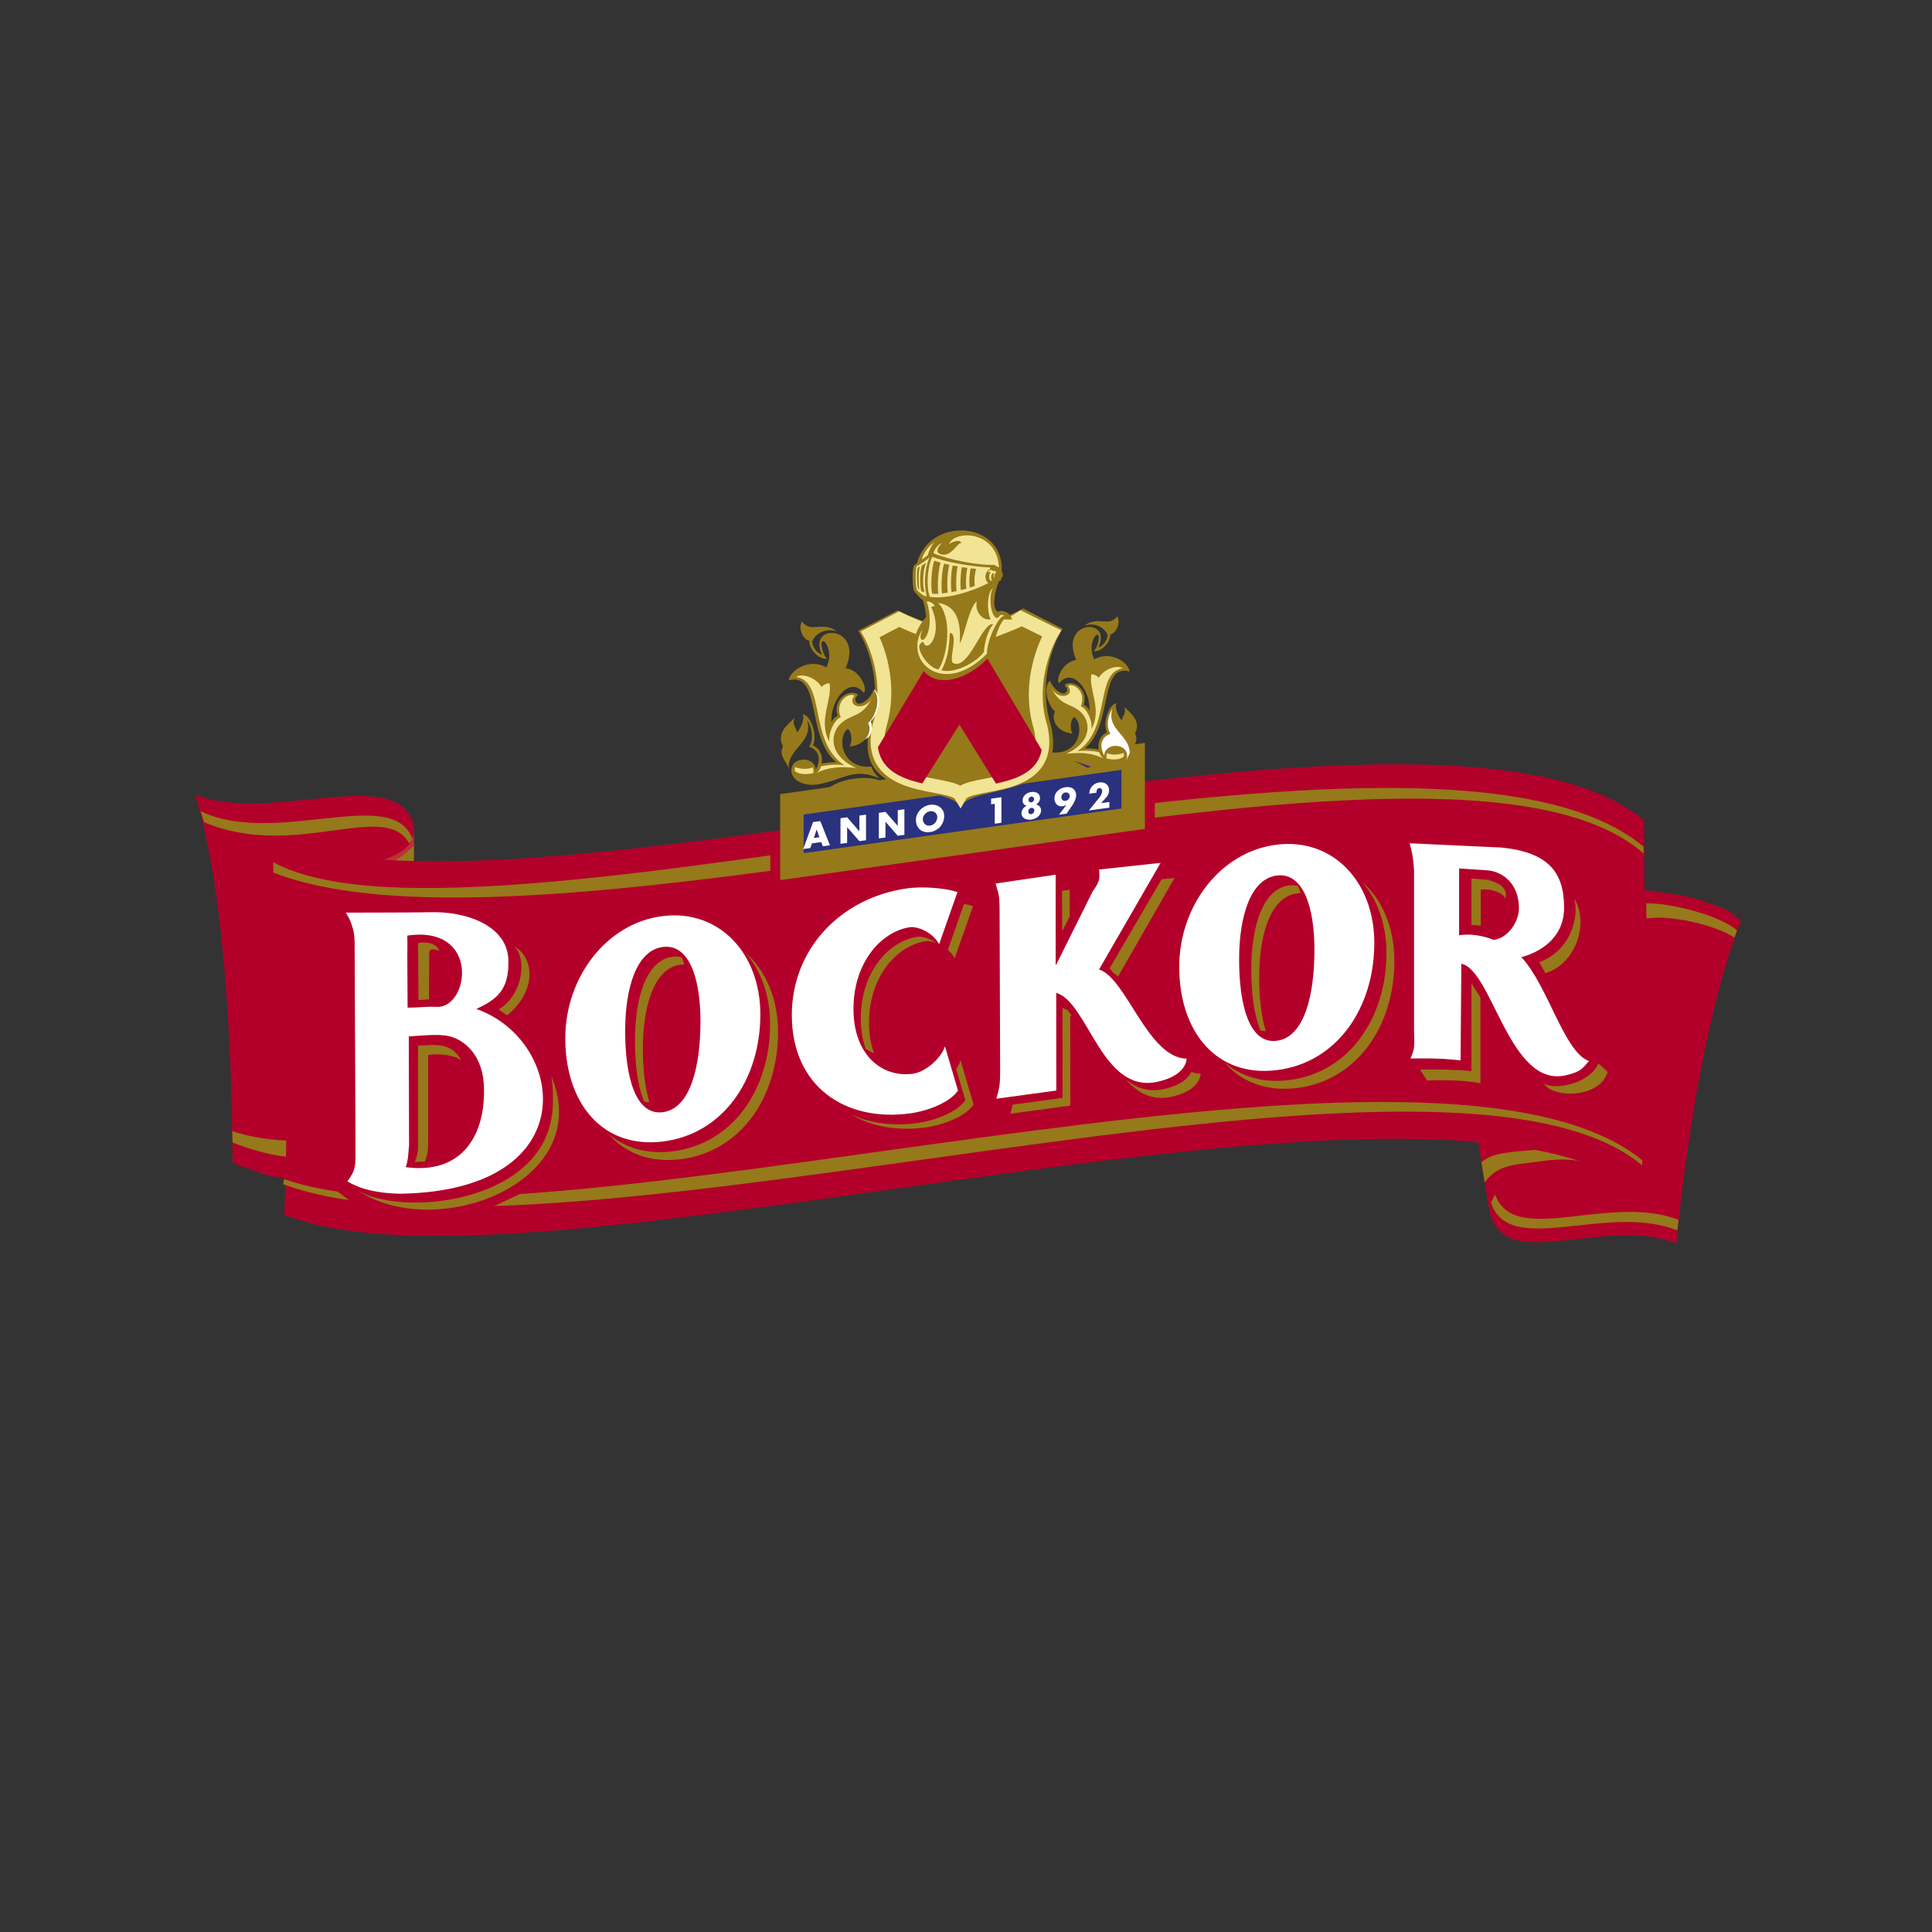 <?xml version="1.0" encoding="utf-8"?>
<!-- Generator: Adobe Illustrator 16.0.4, SVG Export Plug-In . SVG Version: 6.00 Build 0)  -->
<!DOCTYPE svg PUBLIC "-//W3C//DTD SVG 1.1//EN" "http://www.w3.org/Graphics/SVG/1.1/DTD/svg11.dtd">
<svg version="1.1" id="Layer_1" xmlns="http://www.w3.org/2000/svg" xmlns:xlink="http://www.w3.org/1999/xlink" x="0px" y="0px"
	 width="200px" height="200px" viewBox="0 0 200 200" enable-background="new 0 0 200 200" xml:space="preserve">
<rect x="0" y="0" width="200" height="200" fill="#333333" stroke="none"/>
<g>
	<polygon fill="#BD3035" points="42.86,86.076 42.86,92.931 26.897,89.705 27.703,88.013 	"/>
	<path fill="#96791A" d="M33.429,91.271c2.453,0.566,4.056,0.461,6.449-0.322c1.216-0.4,1.881-0.738,2.943-1.452v-1.936
		c-1.061,1.045-1.803,1.548-3.187,2.096c-2.223,0.884-3.826,0.98-6.127,0.324L33.429,91.271z"/>
	<path fill="#B3002A" d="M32.837,122.539c-1.125-0.23-4.704-0.604-5.998-1.134c-1.52-0.617-2.019-0.627-2.768-1.096
		c-0.155-29.672-4.156-38.188-3.798-38.034c7.443,3.018,20.392-3.056,22.431,2.746c1.402,3.991-6.002,5.795-14.524,3.434
		L32.837,122.539z"/>
	<path fill="#96791A" d="M29.757,118.078c-1.624-0.067-3.752-0.315-5.717-0.987l0.035,1.183c1.494,0.59,3.667,1.283,5.646,1.479
		L29.757,118.078z"/>
	<path fill="#B3002A" d="M154.123,125.028l-1.362-8.515c4.605-0.313,7.452,0.223,11.625,2.188c3.298,1.556,5.063,2.875,7.491,5.595
		c-3.856-1.481-6.399-1.815-10.506-1.361C158.447,123.26,156.773,123.747,154.123,125.028z"/>
	<path fill="#96791A" d="M153.694,122.408c1.354-1.936,3.32-1.833,5.66-2.177c2.628-0.388,4.276-0.218,6.777,0.676l-2.952-1.645
		c-1.808-0.312-2.871-0.359-4.695-0.193c-2.052,0.188-4.017,0.241-5.13,1.257L153.694,122.408z"/>
	<path fill="#B3002A" d="M170.222,92.107c1.126,0.232,4.705,0.607,5.998,1.133c2.198,0.896,2.261,0.516,4.031,2.098
		c0,0-4.357,9.5-6.724,33.388c-7.367-2.917-17.569,3.132-19.237-3.002c-1.176-4.325,8.864-5.678,15.154-2.765L170.222,92.107z"/>
	<path fill="#96791A" d="M173.637,127.37c-7.304-2.907-17.447,2.907-19.287-2.896l0.41-0.806c0.079,0.159,0.143,0.311,0.165,0.356
		c2.272,4.875,11.805-0.468,18.835,2.251L173.637,127.37z"/>
	<path fill="#96791A" d="M179.814,96.319c-1.853-1.654-7.233-2.89-9.403-2.804l0.035,1.567c2.5-0.402,7.115,0.671,9.1,1.976
		L179.814,96.319z"/>
	<path fill="none" d="M171.79,136.009"/>
	<path fill="#B3002A" d="M27.756,86.17c22.426,12.569,120.721-19.63,142.456-1.217v38.771
		c-21.234-17.99-115.533,12.326-140.785,2.017C30.358,106.81,27.756,86.17,27.756,86.17z"/>
	<path fill="#96791A" d="M28.283,89.257c21.773,11.814,119.351-20.524,141.856-1.603l0.015,0.711
		c-20.269-17.973-112.2,13.408-141.85,1.968L28.283,89.257z"/>
	<path fill="#96791A" d="M29.413,122.06c26.566,9.359,118.253-20.084,140.592-1.956l0.007,0.55
		c-20.735-17.436-112.098,12.537-140.703,1.931L29.413,122.06z"/>
	<polygon fill="#B3002A" points="56.024,122.547 49.9,125.45 37.978,125.608 31.048,120.452 	"/>
	<path fill="#96791A" d="M42.362,87.301c-2.532-4.554-11.828,1.814-21.239-2.194l-0.348-1.123
		c7.847,3.724,19.935-2.786,21.929,2.891L42.362,87.301z"/>
	<g>
		<path fill="#96791A" d="M70.847,99.839c-0.13-0.002-0.262,0.004-0.4,0.022c-2.74,0.354-3.897,4.287-3.897,8.683
			c0,2.082,0.205,4.052,0.685,5.563c-0.188,0.002-0.366-0.017-0.537-0.056c-0.684-1.576-0.969-3.874-0.969-6.328
			c0-4.397,1.156-8.331,3.899-8.682c0.335-0.045,0.647-0.029,0.938,0.044C70.667,99.321,70.761,99.573,70.847,99.839z"/>
		<path fill="#96791A" d="M70.446,120.003c-3.188,0.392-5.754-0.648-7.501-2.662c1.69,1.468,3.96,2.175,6.682,1.843
			c6.238-0.766,10.096-6.431,10.096-13.168c0-2.967-0.941-5.549-2.543-7.378c2.096,1.832,3.362,4.756,3.362,8.2
			C80.542,113.575,76.684,119.236,70.446,120.003z"/>
		<path fill="#96791A" d="M147.731,111.854c2.015-0.081,4.11,0,5.521,0.282v-8.863l-0.928-1.491v9.105
			c-1.449-0.162-3.785-0.203-5.315-0.162L147.731,111.854z"/>
		<path fill="#96791A" d="M159.818,112.176c1.288,0.727,4.833-0.081,5.64-2.095l0.967,0.885
			C165.618,113.707,160.785,113.707,159.818,112.176z"/>
		<path fill="#96791A" d="M162.961,93c0.563,2.095-0.483,5.481-3.626,6.606l0.644,1.128C163.04,99.849,164.571,95.659,162.961,93z"
			/>
		<path fill="#96791A" d="M152.324,95.74v-4.793l1.611,0.12c0,0,2.377,0.443,1.895,1.933c-0.444-0.885-2.056-0.925-2.056-0.925
			h-0.483v3.746L152.324,95.74z"/>
		<path fill="#96791A" d="M43.99,120.237c0.251-0.662,0.347-1.178,0.331-2.095v-8.938c0,0,2.083-0.307,3.435,0.539
			c-1.158-1.929-2.665-1.543-4.473-1.503v9.58c0,1.121,0.004,1.66-0.34,2.469L43.99,120.237z"/>
		<path fill="#96791A" d="M57.117,115.542c-1.299,9.113-15.898,10.503-20.268,7.564c8.019,5.643,24.848-0.612,20.226-11.698
			c0.083,0.561,0.162,1.194,0.162,1.776C57.237,114.003,57.275,114.77,57.117,115.542z"/>
		<path fill="#96791A" d="M53.254,97.973c1.904,1.065,2.492,4.431-0.751,7.135l-0.893-0.617
			C54.042,103.101,54.618,99.354,53.254,97.973z"/>
		<path fill="#96791A" d="M45.469,98.435c-0.423-1.176-2.189-0.813-2.189-0.813l0.041,5.907c0,0,0.37-0.031,0.608-0.037
			c0.188-0.005,0.196-0.086,0.483,0l0.018-4.867C44.43,97.967,45.469,98.435,45.469,98.435z"/>
		<path fill="#96791A" d="M96.977,97.636c-0.468-0.181-0.889-0.242-1.125-0.208c-2.931,0.412-5.89,3.568-5.89,8.466
			c0,1.2,0.188,2.248,0.516,3.137c-0.294-0.117-0.578-0.265-0.847-0.439c-0.334-0.891-0.522-1.944-0.522-3.152
			c0-4.897,2.96-8.053,5.888-8.466C95.379,96.919,96.229,97.109,96.977,97.636z"/>
		<path fill="#96791A" d="M99.798,93.563c0.335,0.067,0.648,0.149,0.928,0.246L98.827,99.2c-0.184-0.349-0.429-0.641-0.704-0.879
			L99.798,93.563z"/>
		<path fill="#96791A" d="M99.434,109.763l1.35,4.584c-0.827,1.209-3.046,2.09-4.902,2.354c-2.94,0.411-5.651-0.062-7.774-1.335
			c1.977,0.928,4.36,1.239,6.919,0.88c1.858-0.263,4.077-1.145,4.905-2.354l-0.954-3.241
			C99.187,110.354,99.348,110.051,99.434,109.763z"/>
		<g>
			<path fill="#96791A" d="M120.246,91.028l1.346-0.146l-5.854,10.209c-0.14-0.121-0.344-0.297-0.486-0.385
				c-0.128-0.167-0.255-0.325-0.382-0.475L120.246,91.028z"/>
			<polygon fill="#96791A" points="109.932,92.222 110.731,92.106 110.731,94.861 109.962,96.411 			"/>
			<path fill="#96791A" d="M110.969,105.209c-0.059-0.024-0.117-0.044-0.179-0.061l0.006,9.302l-6.208,0.844
				c0,0,0.146-0.48,0.249-0.941l5.159-0.703l-0.005-9.303c0.189,0.057,0.376,0.141,0.555,0.25
				C110.688,104.791,110.829,104.996,110.969,105.209z"/>
			<path fill="#96791A" d="M123.324,110.966c0.31,0.109,0.631,0.172,0.964,0.18c-0.042,0.766-0.726,1.933-3.143,2.416
				c-1.983,0.397-3.443-0.498-4.644-1.871c1.041,0.896,2.279,1.385,3.844,1.072C122.167,112.398,123.007,111.644,123.324,110.966z"
				/>
		</g>
		<path fill="#96791A" d="M134.649,92.466c-0.131,0-0.265,0.006-0.401,0.024c-2.739,0.351-3.896,4.287-3.896,8.682
			c0,2.084,0.204,4.054,0.684,5.564c-0.188,0.002-0.368-0.019-0.538-0.055c-0.683-1.577-0.968-3.875-0.968-6.329
			c0-4.397,1.158-8.331,3.9-8.684c0.335-0.044,0.646-0.026,0.938,0.046C134.469,91.95,134.562,92.2,134.649,92.466z"/>
		<path fill="#96791A" d="M134.248,112.632c-3.188,0.392-5.755-0.65-7.504-2.662c1.694,1.465,3.964,2.175,6.686,1.84
			c6.236-0.766,10.095-6.428,10.095-13.165c0-2.967-0.939-5.549-2.544-7.379c2.097,1.833,3.364,4.758,3.364,8.2
			C144.345,106.201,140.486,111.865,134.248,112.632z"/>
	</g>
	<g>
		<rect x="79.743" y="87.047" fill="#B3002A" width="2.021" height="4.248"/>
		<path fill="#B3002A" d="M80.754,89.17"/>
	</g>
	<g>
		<rect x="117.445" y="81.918" fill="#B3002A" width="2.103" height="4.403"/>
		<path fill="#B3002A" d="M118.494,84.12"/>
	</g>
	<g>
		<polygon fill="#2A317E" stroke="#96791A" stroke-width="2.429" stroke-miterlimit="3.864" points="81.978,83.262 
			117.306,78.299 117.306,84.751 81.978,89.715 		"/>
		<path fill="#2A317E" stroke="#96791A" stroke-width="2.429" stroke-miterlimit="3.864" d="M99.642,84.007"/>
	</g>
	<path fill="#FFFFFF" d="M102.978,83.207v2.064l0.688-0.098v-2.646l-1.067,0.15v0.583L102.978,83.207z M106.759,82.465
		c0.16-0.022,0.291,0.094,0.291,0.257c0,0.165-0.131,0.318-0.291,0.339c-0.163,0.023-0.293-0.093-0.293-0.256
		C106.466,82.638,106.596,82.486,106.759,82.465z M106.759,83.626c0.173-0.023,0.314,0.104,0.314,0.287
		c0,0.178-0.142,0.343-0.314,0.366c-0.176,0.026-0.316-0.098-0.316-0.278C106.442,83.819,106.583,83.652,106.759,83.626z
		 M106.759,81.986c-0.453,0.064-0.904,0.377-0.904,0.883c0,0.281,0.177,0.494,0.42,0.542v0.007
		c-0.316,0.149-0.528,0.422-0.528,0.769c0,0.548,0.556,0.723,1.013,0.658c0.454-0.064,1.011-0.396,1.011-0.942
		c0-0.347-0.212-0.562-0.526-0.622v-0.005c0.242-0.116,0.417-0.379,0.417-0.66C107.66,82.109,107.212,81.923,106.759,81.986z
		 M110.414,84.228l0.564-0.822c0.229-0.332,0.424-0.729,0.424-1.112c0-0.278-0.14-0.538-0.354-0.681
		c-0.204-0.136-0.499-0.159-0.756-0.122c-0.604,0.084-1.138,0.511-1.138,1.162c0,0.486,0.33,0.887,0.851,0.812
		c0.142-0.019,0.253-0.062,0.372-0.133l0.007,0.008l-0.754,0.998L110.414,84.228z M110.297,82.034
		c0.243-0.035,0.439,0.133,0.439,0.373c0,0.243-0.196,0.464-0.439,0.496c-0.241,0.035-0.426-0.132-0.426-0.375
		C109.871,82.287,110.056,82.068,110.297,82.034z M113.975,83.143l0.409-0.44c0.271-0.284,0.429-0.526,0.429-0.906
		c0-0.576-0.467-0.876-1.022-0.798c-0.625,0.09-1.011,0.555-1.031,1.165l0.758-0.106c-0.007-0.039-0.01-0.076-0.01-0.11
		c0-0.181,0.102-0.34,0.287-0.365c0.184-0.024,0.302,0.134,0.302,0.303c0,0.24-0.147,0.502-0.302,0.69l-1.082,1.328l2.128-0.297
		v-0.584L113.975,83.143z"/>
	<path fill="#96791A" d="M92.921,63.187l-4.078,2.1c0,0,2.919,4.423,1.186,10.086c-1.753,7.711,7.77,5.704,9.387,8.096
		c1.633-2.392,11.142-0.581,9.391-8.294c-1.734-5.662,1.186-10.084,1.186-10.084l-4.079-2.1c0,0-4.247,2.236-6.565,2.13
		C97.274,65.296,92.921,63.187,92.921,63.187z"/>
	<path fill="#96791A" stroke="#F2E495" stroke-width="1.437" stroke-miterlimit="3.864" d="M99.306,66.032
		c-2.11,0.098-6.23-1.936-6.23-1.936l-2.978,1.561c0,0,2.507,4.37,0.932,9.516c-1.594,7.011,7.454,5.551,8.396,7.112
		c0.959-1.663,9.897-0.103,8.287-7.014c-1.576-5.149,1.142-9.717,1.142-9.717l-3.063-1.508
		C105.79,64.047,101.188,66.194,99.306,66.032z"/>
	<g>
		<defs>
			<path id="SVGID_1_" d="M99.306,66.032c-2.11,0.098-6.23-1.936-6.23-1.936l-2.978,1.561c0,0,2.507,4.37,0.932,9.516
				c-1.594,7.011,7.454,5.551,8.396,7.112c0.959-1.663,9.897-0.103,8.287-7.014c-1.576-5.149,1.142-9.717,1.142-9.717l-3.063-1.508
				C105.79,64.047,101.188,66.194,99.306,66.032z"/>
		</defs>
		<clipPath id="SVGID_2_">
			<use xlink:href="#SVGID_1_"  overflow="visible"/>
		</clipPath>
		<g clip-path="url(#SVGID_2_)">
			<polygon fill="#B3002A" points="99.321,63.31 88.948,80.567 93.312,84.535 99.321,75.012 105.215,84.535 109.58,80.567 			"/>
		</g>
	</g>
	<path fill="#FFFFFF" d="M85.009,87.171l0.172,0.436l0.734-0.102l-0.999-2.508l-0.751,0.105l-1.017,2.79l0.729-0.101l0.182-0.486
		L85.009,87.171z M84.821,86.67l-0.571,0.081l0.285-0.882l0.005-0.001L84.821,86.67z M87.007,87.352l0.688-0.097v-1.623H87.7
		l1.262,1.443l0.688-0.095v-2.648l-0.688,0.097v1.618l-0.007,0.001l-1.26-1.441l-0.688,0.096V87.352z M90.978,86.794l0.688-0.097
		v-1.622l0.008-0.001l1.26,1.443l0.688-0.098v-2.646l-0.688,0.097v1.618l-0.006,0.001l-1.262-1.442l-0.688,0.097V86.794z
		 M96.279,83.312c-0.761,0.106-1.463,0.769-1.463,1.569c0,0.856,0.614,1.374,1.463,1.257c0.852-0.122,1.464-0.812,1.464-1.67
		C97.743,83.668,97.041,83.205,96.279,83.312z M96.279,83.98c0.412-0.059,0.748,0.229,0.748,0.594c0,0.454-0.336,0.837-0.748,0.894
		c-0.411,0.06-0.747-0.228-0.747-0.685C95.532,84.418,95.868,84.038,96.279,83.98z"/>
	<path fill="#96791A" d="M103.659,59.81c0.041,0.146-0.063,0.337-0.242,0.359c-0.336,0.703-0.842,2.786-0.136,3.152
		c0.335-0.125,0.595-0.094,0.91,0.069c0.324,0.169,0.492,0.387,0.572,0.743l-0.833-0.01c-0.641,0.662-1.125,2.598-1.172,3.46
		c-1.994,2.443-5.191,3.705-6.896,2.132c-2.015-1.859-1.388-4.256,0-5.844c0.021-0.359-0.199-1.422-0.332-1.718
		c-0.269-0.215-0.787-0.787-0.938-1.023c-0.104-0.54-0.224-2.014,0.024-2.611l0.299-0.215c1.346-4.902,9.048-4.399,8.78,0.864
		C103.858,59.313,103.858,59.82,103.659,59.81z"/>
	<path fill="#F2E495" d="M96.242,57.652c-0.265,0.336-1.044,0.799-1.369,0.979c-0.127,0.537-0.127,1.977,0.054,2.442
		c0.158,0.209,0.692,0.673,1.009,0.661C95.515,59.946,95.904,58.4,96.242,57.652z M95.181,61.06
		c-0.064-0.063-0.124-0.126-0.172-0.219c-0.114-0.559-0.13-1.621-0.003-2.094c0.065-0.021,0.143-0.054,0.224-0.095
		C95.053,59.051,95.075,60.658,95.181,61.06z M95.695,61.313c0,0-0.155-0.023-0.327-0.125c-0.168-0.588-0.147-2.086,0.062-2.645
		c0.161-0.094,0.328-0.204,0.432-0.293c-0.2,0.604-0.267,0.965-0.294,1.601C95.542,60.423,95.571,60.754,95.695,61.313z"/>
	<path fill="#F2E495" d="M102.746,59.082c-0.144-0.161-0.341-0.066-0.497,0.127l0.315,0.021c-0.198,0.137-0.306,0.979,0.169,0.884
		c-0.169-0.095-0.2-0.674,0.072-0.769l0.142,0.006c-0.052,0.052-0.07,0.099-0.081,0.174c-0.021,0.133-0.002,0.253,0.111,0.33
		c-0.055-0.111-0.055-0.196-0.022-0.314c0.029-0.113,0.071-0.178,0.163-0.25c-0.002-0.097-0.042-0.145-0.203-0.209
		C102.9,59.075,102.759,59.09,102.746,59.082z"/>
	<path fill="#F2E495" d="M96.727,56.157c-0.275,0.2-0.643,1.054-0.655,1.284c0,0-0.172,0.153-0.294,0.243
		c-0.137,0.101-0.357,0.25-0.357,0.25C95.578,57.18,96.356,56.307,96.727,56.157z M103.408,58.742l-0.504-0.272
		c-1.759,0.066-4.727-0.544-6.264-1.196c0.063-0.464,0.589-0.979,0.863-1.062c-0.325,0.336-0.759,0.915-0.167,1.146
		c1.121,0.441,1.851-1.345,2.167-1.114c-0.042-0.483-0.979-0.147-1.263,0.083C98.852,54.801,103.239,54.949,103.408,58.742z
		 M100.923,55.79c1.168,0.137,2.04,1.452,2.095,2.051c0.167,0.578-1.104,0.527-1.041,0.031
		C102.027,57.168,101.524,56.126,100.923,55.79z"/>
	<path fill="#F2E495" d="M96.515,57.632c-0.484,0.862-0.675,3.071-0.263,4.156c1.746,0.284,4.513-0.602,6.061-1.432
		c-0.548-0.464-0.241-1.251,0.062-1.368c0.066-0.022,0.082-0.075,0.117-0.136c0.019-0.037,0.01-0.065,0.019-0.105
		C100.471,58.663,97.587,58.115,96.515,57.632z M97.138,61.465c-0.246,0.015-0.464,0.013-0.633-0.004
		c-0.212-0.8-0.043-2.809,0.222-3.419c0.171,0.067,0.387,0.141,0.642,0.209C97.125,58.915,97.011,60.737,97.138,61.465z
		 M98.118,61.354c-0.212,0.031-0.418,0.056-0.609,0.076c-0.094-0.643-0.031-2.503,0.243-3.082c0.169,0.041,0.348,0.086,0.53,0.124
		C98.071,59.083,98.001,60.626,98.118,61.354z M99.021,61.192c-0.175,0.037-0.35,0.069-0.523,0.1
		c-0.095-0.632-0.051-2.254,0.137-2.749c0.17,0.032,0.344,0.059,0.512,0.088C98.987,59.124,98.936,60.591,99.021,61.192z
		 M100.045,60.942c-0.184,0.054-0.378,0.102-0.574,0.148c-0.094-0.494-0.031-1.888,0.105-2.382c0.196,0.031,0.386,0.056,0.569,0.08
		C100.009,59.282,99.95,60.449,100.045,60.942z M100.914,60.64c-0.169,0.073-0.314,0.132-0.521,0.198
		c-0.096-0.496-0.039-1.513,0.1-2.008c0.194,0.021,0.388,0.057,0.547,0.063C100.901,59.388,100.818,60.146,100.914,60.64z"/>
	<path fill="#F2E495" d="M103.691,63.65c-0.246-0.013-0.231,0.336-0.548,0.315c-0.588-0.233-0.841-2.251-0.356-3.094
		c-0.633,0.441-0.633,2.525-0.231,3.219c-0.718,0.233-1.705-0.693-1.433-1.851c-0.842,0.715-1.24,3.473-1.769,4.354
		c0.127-2.02-0.189-3.871-2.252-4.188c1.496,1.41,1.031,5.409,0.063,6.883c-0.905-0.062-2.104-1.642-1.999-2.483
		c0.127-0.231,0.379-0.493,0.442-0.295c0.357,1.114,2.084-0.779,0.801-3.661c0.114-0.085,0.167-0.117,0.356-0.073
		c-0.021-0.233-0.474-0.547-0.831-0.528c0.8,2.578-0.146,4.179-0.505,3.979c-0.288-0.162-0.062-0.705,0.062-1.085
		c-2.05,3.262,2.157,7.113,6.683,2.525c-0.063-1.137,1.114-3.892,1.787-3.914C103.868,63.692,103.806,63.653,103.691,63.65z
		 M101.86,67.459c-0.463,0.819-2.777,2.334-4.398,1.936c0.567-1.054,0.799-2.147,0.861-3.871c0.99,0.082-0.209,2.882,0.38,3.134
		c1.618,0.695,3.009-4.354,4.124-4.039C102.217,65.292,101.9,66.659,101.86,67.459z"/>
	<polygon fill="#FFFFFF" points="117.064,77.738 117.013,76.439 115.479,74.751 115.167,73.27 114.649,74.283 114.597,75.582 
		114.728,75.919 114.311,76.284 113.896,76.984 113.921,77.687 114.311,78.518 116.571,78.751 	"/>
	<path fill="#96791A" d="M111.41,68.324c-1.814-4.134,3.774-4.465,2.304-1.307c0.461-0.135,0.894-0.693,0.955-1.259
		c-0.163-0.506-1.009-1.423-2.411-1c1.454-1.062,2.517,0.226,3.399-0.967c0.426,0.8-0.226,1.853-0.729,1.874
		c0.081,0.618-0.744,1.825-1.714,1.753c0.383-0.329,0.774-1.706,0.366-1.718c-0.261-0.005-0.975,1.252-0.296,2.549
		c1.591-0.903,3.478,0.211,3.663,1.262c-3.228-0.866-1.654,5.498-4.638,7.962c0.337-0.025,1.136,0.023,1.433,0.14
		c-0.167-0.801,0.256-1.585,0.844-1.771c-0.474-0.988,0.188-2.896,0.98-3.051c-0.207,0.473,0.238,1.517,0.598,1.794
		c-0.042-0.495,0.516-0.682,0.187-1.433c0.61,0.597,1.845,1.452,1.14,2.788c0.5,0.893-0.45,1.532-0.552,2.212
		c0.164-2.062-2.434-2.557-1.795-4.743c-0.259,0.238-0.793,1.67-0.185,2.547c-1.322,0.485-0.961,1.671-0.644,2.273
		c0.004-1.365,2.438-1.387,2.362,0.104c-0.053,1.013-1.426,1.465-2.504,1.294c-2.537-0.4-3.521-1.734-6.094-0.567
		c0.329-0.268,0.752-0.855,0.814-1.164c3.011,0.237,3.341-2.939,2.307-3.666c-0.367,0.232-0.491,1.202-0.177,1.711
		c-1.574-0.139-2.253-1.417-1.806-2.294c-0.716-0.567-1.315-2.464-0.518-3.2c0.213,0.776,1.27,1.611,1.632,1.247
		c0.284-0.285,0.087-0.554-0.14-0.776c0.702-0.643,2.536,0.306,1.993,2.05c0.193,0.029,0.533,0.358,0.596,0.649
		c0.154-2.177-1.785-4.601-3.135-2.888C109.256,70.409,109.946,68.522,111.41,68.324z M116.144,77.77
		c-0.246,0.188-1.092,0.241-1.36,0.023C114.917,77.421,115.948,77.359,116.144,77.77z"/>
	<g>
		<path fill="#F2E495" d="M116.217,69.184c-0.587-0.405-1.971,0.092-2.465,0.978c-0.237-0.299-0.763-0.383-0.763-0.383
			c-0.36,1.508,1.165,3.672-0.011,5.694c0.155-0.847-0.516-2.195-1.094-2.362c0.62-1.547-0.794-2.455-1.329-2.113
			c0.794,1.021-0.907,1.598-1.703,0.264c0.991,1.881,1.92,1.47,2.991,2.418c1.11,0.98,1.239,3.134-1.454,4.345
			c0,0,1.253-0.138,2.042-0.035c0.721,0.097,1.125,0.222,1.796,0.507c-0.28-0.186-0.382-0.466-0.423-0.62
			c-0.476-0.124-1.507-0.247-2.275-0.105C115.062,75.451,113.289,69.637,116.217,69.184z"/>
		<path fill="#F2E495" d="M116.355,78.297c-0.252,0.291-1.025,0.445-1.819,0.217c-0.021-0.329,0.082-0.565,0.082-0.565
			c0.319,0.236,1.279,0.205,1.682-0.012C116.383,78.042,116.331,78.134,116.355,78.297z"/>
	</g>
	<path fill="#FFFFFF" d="M90.513,71.348c0.885,0.962,0.39,2.521-0.363,3.325c0.285,0.885,0.026,1.611-0.649,1.897l-0.234-2.34
		l1.196-1.739L90.513,71.348z"/>
	<path fill="#96791A" d="M87.54,69.161c1.933-4.403-4.023-4.756-2.456-1.392c-0.491-0.145-0.951-0.738-1.018-1.342
		c0.177-0.539,1.076-1.517,2.569-1.066c-1.549-1.131-2.68,0.243-3.623-1.029c-0.453,0.853,0.24,1.976,0.777,1.996
		c-0.088,0.66,0.793,1.946,1.826,1.87c-0.406-0.354-0.826-1.819-0.389-1.829c0.278-0.008,1.035,1.332,0.312,2.715
		c-1.694-0.963-3.704,0.225-3.904,1.344c3.44-0.923,1.764,5.858,4.943,8.485c-0.356-0.029-1.21,0.023-1.523,0.146
		c0.174-0.851-0.276-1.688-0.903-1.884c0.507-1.055-0.196-3.088-1.043-3.254c0.22,0.506-0.253,1.616-0.637,1.913
		c0.044-0.526-0.55-0.727-0.198-1.526c-0.652,0.637-1.968,1.547-1.215,2.97c-0.534,0.952,0.479,1.634,0.59,2.358
		c-0.177-2.198,2.594-2.726,1.91-5.055c0.276,0.253,0.847,1.779,0.199,2.713c1.406,0.517,1.021,1.78,0.685,2.423
		c-0.004-1.456-2.598-1.476-2.517,0.11c0.054,1.079,1.519,1.562,2.666,1.381c2.703-0.431,3.752-1.85,6.494-0.604
		c-0.351-0.286-0.801-0.913-0.867-1.244c-3.21,0.254-3.56-3.131-2.461-3.903c0.394,0.243,0.527,1.277,0.188,1.82
		c1.681-0.146,2.406-1.51,1.927-2.444c0.764-0.604,1.401-2.626,0.553-3.411c-0.229,0.828-1.354,1.718-1.738,1.33
		c-0.304-0.304-0.095-0.588,0.149-0.827c-0.75-0.685-2.704,0.325-2.125,2.186c-0.206,0.03-0.568,0.384-0.636,0.69
		c-0.163-2.319,1.901-4.9,3.341-3.077C89.837,71.385,89.1,69.372,87.54,69.161z M82.494,79.228c0.265,0.201,1.165,0.255,1.451,0.024
		C83.803,78.855,82.702,78.792,82.494,79.228z"/>
	<g>
		<path fill="#F2E495" d="M82.416,70.074c0.627-0.426,2.101,0.101,2.627,1.047c0.253-0.32,0.813-0.406,0.813-0.406
			c0.387,1.604-1.24,3.91,0.012,6.063c-0.165-0.9,0.549-2.34,1.165-2.517c-0.66-1.646,0.846-2.613,1.417-2.251
			c-0.848,1.088,0.967,1.704,1.814,0.28c-1.055,2.004-2.045,1.564-3.188,2.577c-1.182,1.047-1.317,3.341,1.551,4.629
			c0,0-1.337-0.154-2.177-0.035c-0.769,0.107-1.207,0.215-1.911,0.537c0.297-0.196,0.407-0.494,0.45-0.658
			c0.504-0.132,1.604-0.266,2.424-0.113C83.649,76.759,85.539,70.56,82.416,70.074z"/>
		<path fill="#F2E495" d="M82.269,79.791c0.271,0.308,1.094,0.471,1.941,0.23c0.02-0.353-0.091-0.604-0.091-0.604
			c-0.34,0.251-1.36,0.219-1.79-0.013C82.243,79.516,82.296,79.615,82.269,79.791z"/>
	</g>
	<polygon fill="#45267F" points="111.197,78.777 112.961,79.351 112.571,79.48 	"/>
	<g>
		<path fill="#96791A" d="M91.573,81.074c-1.142-0.934-4.564-0.623-6.017,0.674C88.669,82.268,89.707,81.023,91.573,81.074z"/>
	</g>
	<path fill="#FFFFFF" d="M68.615,94.833c-5.832,0.716-10.096,6.334-10.096,12.649c0,6.737,3.857,11.453,10.096,10.687
		c6.237-0.765,10.096-6.429,10.096-13.165C78.711,98.685,74.446,94.117,68.615,94.833z M68.615,115.134
		c-2.864,0.367-3.9-3.742-3.9-8.421c0-4.398,1.158-8.332,3.9-8.685c2.739-0.353,3.897,3.282,3.897,7.681
		C72.513,110.388,71.478,114.764,68.615,115.134z M99.171,112.896c-0.826,1.21-3.046,2.091-4.902,2.352
		c-6.76,0.951-12.3-2.783-12.3-10.166c0-6.834,5.048-12.15,11.951-13.121c1.336-0.188,3.744-0.106,5.194,0.396l-1.898,5.391
		c-0.723-1.368-2.396-1.853-2.976-1.771c-2.932,0.41-5.889,3.566-5.889,8.467c0,4.803,2.986,7.154,6.178,6.706
		c1.307-0.185,2.93-1.638,3.293-2.839L99.171,112.896z M122.837,109.591c-0.04,0.766-0.725,1.935-3.141,2.417
		c-5.661,1.131-7.053-8.262-10.357-9.229l0.008,10.114l-6.209,0.848c0,0,0.248-0.802,0.324-1.33c0.08-0.591,0.073-1.529,0.073-1.529
		l-0.058-16.639c0,0,0.016-0.993-0.097-1.611c-0.086-0.464-0.324-1.168-0.324-1.168l6.225-0.914v9.316l0.058-0.008l3.781-7.595
		c0,0,0.551-0.704,0.657-1.243c0.076-0.385,0-1.007,0-1.007l6.365-0.687l-6.368,11.034
		C116.593,101.247,118.808,109.511,122.837,109.591z M132.171,87.44c-5.832,0.715-10.096,6.333-10.096,12.65
		c0,6.735,3.857,11.453,10.096,10.688c6.237-0.766,10.096-6.43,10.096-13.167C142.267,91.294,138.002,86.725,132.171,87.44z
		 M132.171,107.74c-2.864,0.367-3.898-3.742-3.898-8.421c0-4.397,1.158-8.331,3.898-8.683c2.742-0.354,3.899,3.282,3.899,7.679
		C136.07,102.997,135.035,107.372,132.171,107.74z M49.31,104.45c2.023-0.954,3.401-1.883,3.321-5.049
		c-0.092-3.597-4.39-5.093-8.166-4.967c-2.112,0.039-8.665,0.041-8.665,0.041c0.301,0.475,0.442,0.771,0.621,1.303
		c0.226,0.666,0.276,1.073,0.29,1.773l0.094,21.859c0,0,0.046,1.123-0.19,1.779c-0.17,0.471-0.66,1.102-0.66,1.102
		c1.405,0.84,3.115,1.227,5.446,1.284C60.812,123.274,58.551,107.667,49.31,104.45z M45.198,104.232
		c-1.347-0.059-1.382,0.077-3.004,0.077l-0.029-5.367c0.032-1.53-0.008-2.086-0.008-2.086
		C49.741,95.736,48.604,104.388,45.198,104.232z M42,120.825c0.274-0.733,0.274-1.572,0.346-2.287l-0.029-11.25
		c1.854-0.113,3.414-0.313,4.561,0.092c1.134,0.384,3.199,1.771,3.228,5.388C50.188,117.532,47.827,121.609,42,120.825z
		 M157.484,99.08c0,0,4.43-0.924,4.43-5.114c0-3.703-1.655-5.722-6.442-6.226l-9.547-0.445c0,0,0.161,0.589,0.241,0.968
		c0.148,0.697,0.217,1.812,0.217,1.812v16.678c0,0,0.065,1.156-0.015,1.732c-0.076,0.527-0.362,1.09-0.362,1.09
		s2.065-0.037,3.382,0.038c0.708,0.04,1.81,0.157,1.81,0.157l0.08-10.003c3.223,0.646,4.997,12.983,10.877,11.533
		c1.526-0.376,1.611-0.655,2.337-1.46C161.934,108.964,160.24,101.997,157.484,99.08z M154.642,97.298
		c-1.217-0.478-2.456-0.653-3.596-0.48v-6.914l3.01,0.197c1.511,0.16,3.186,1.365,3.186,3.941
		C157.241,95.31,156.204,97.075,154.642,97.298z"/>
</g>
</svg>
